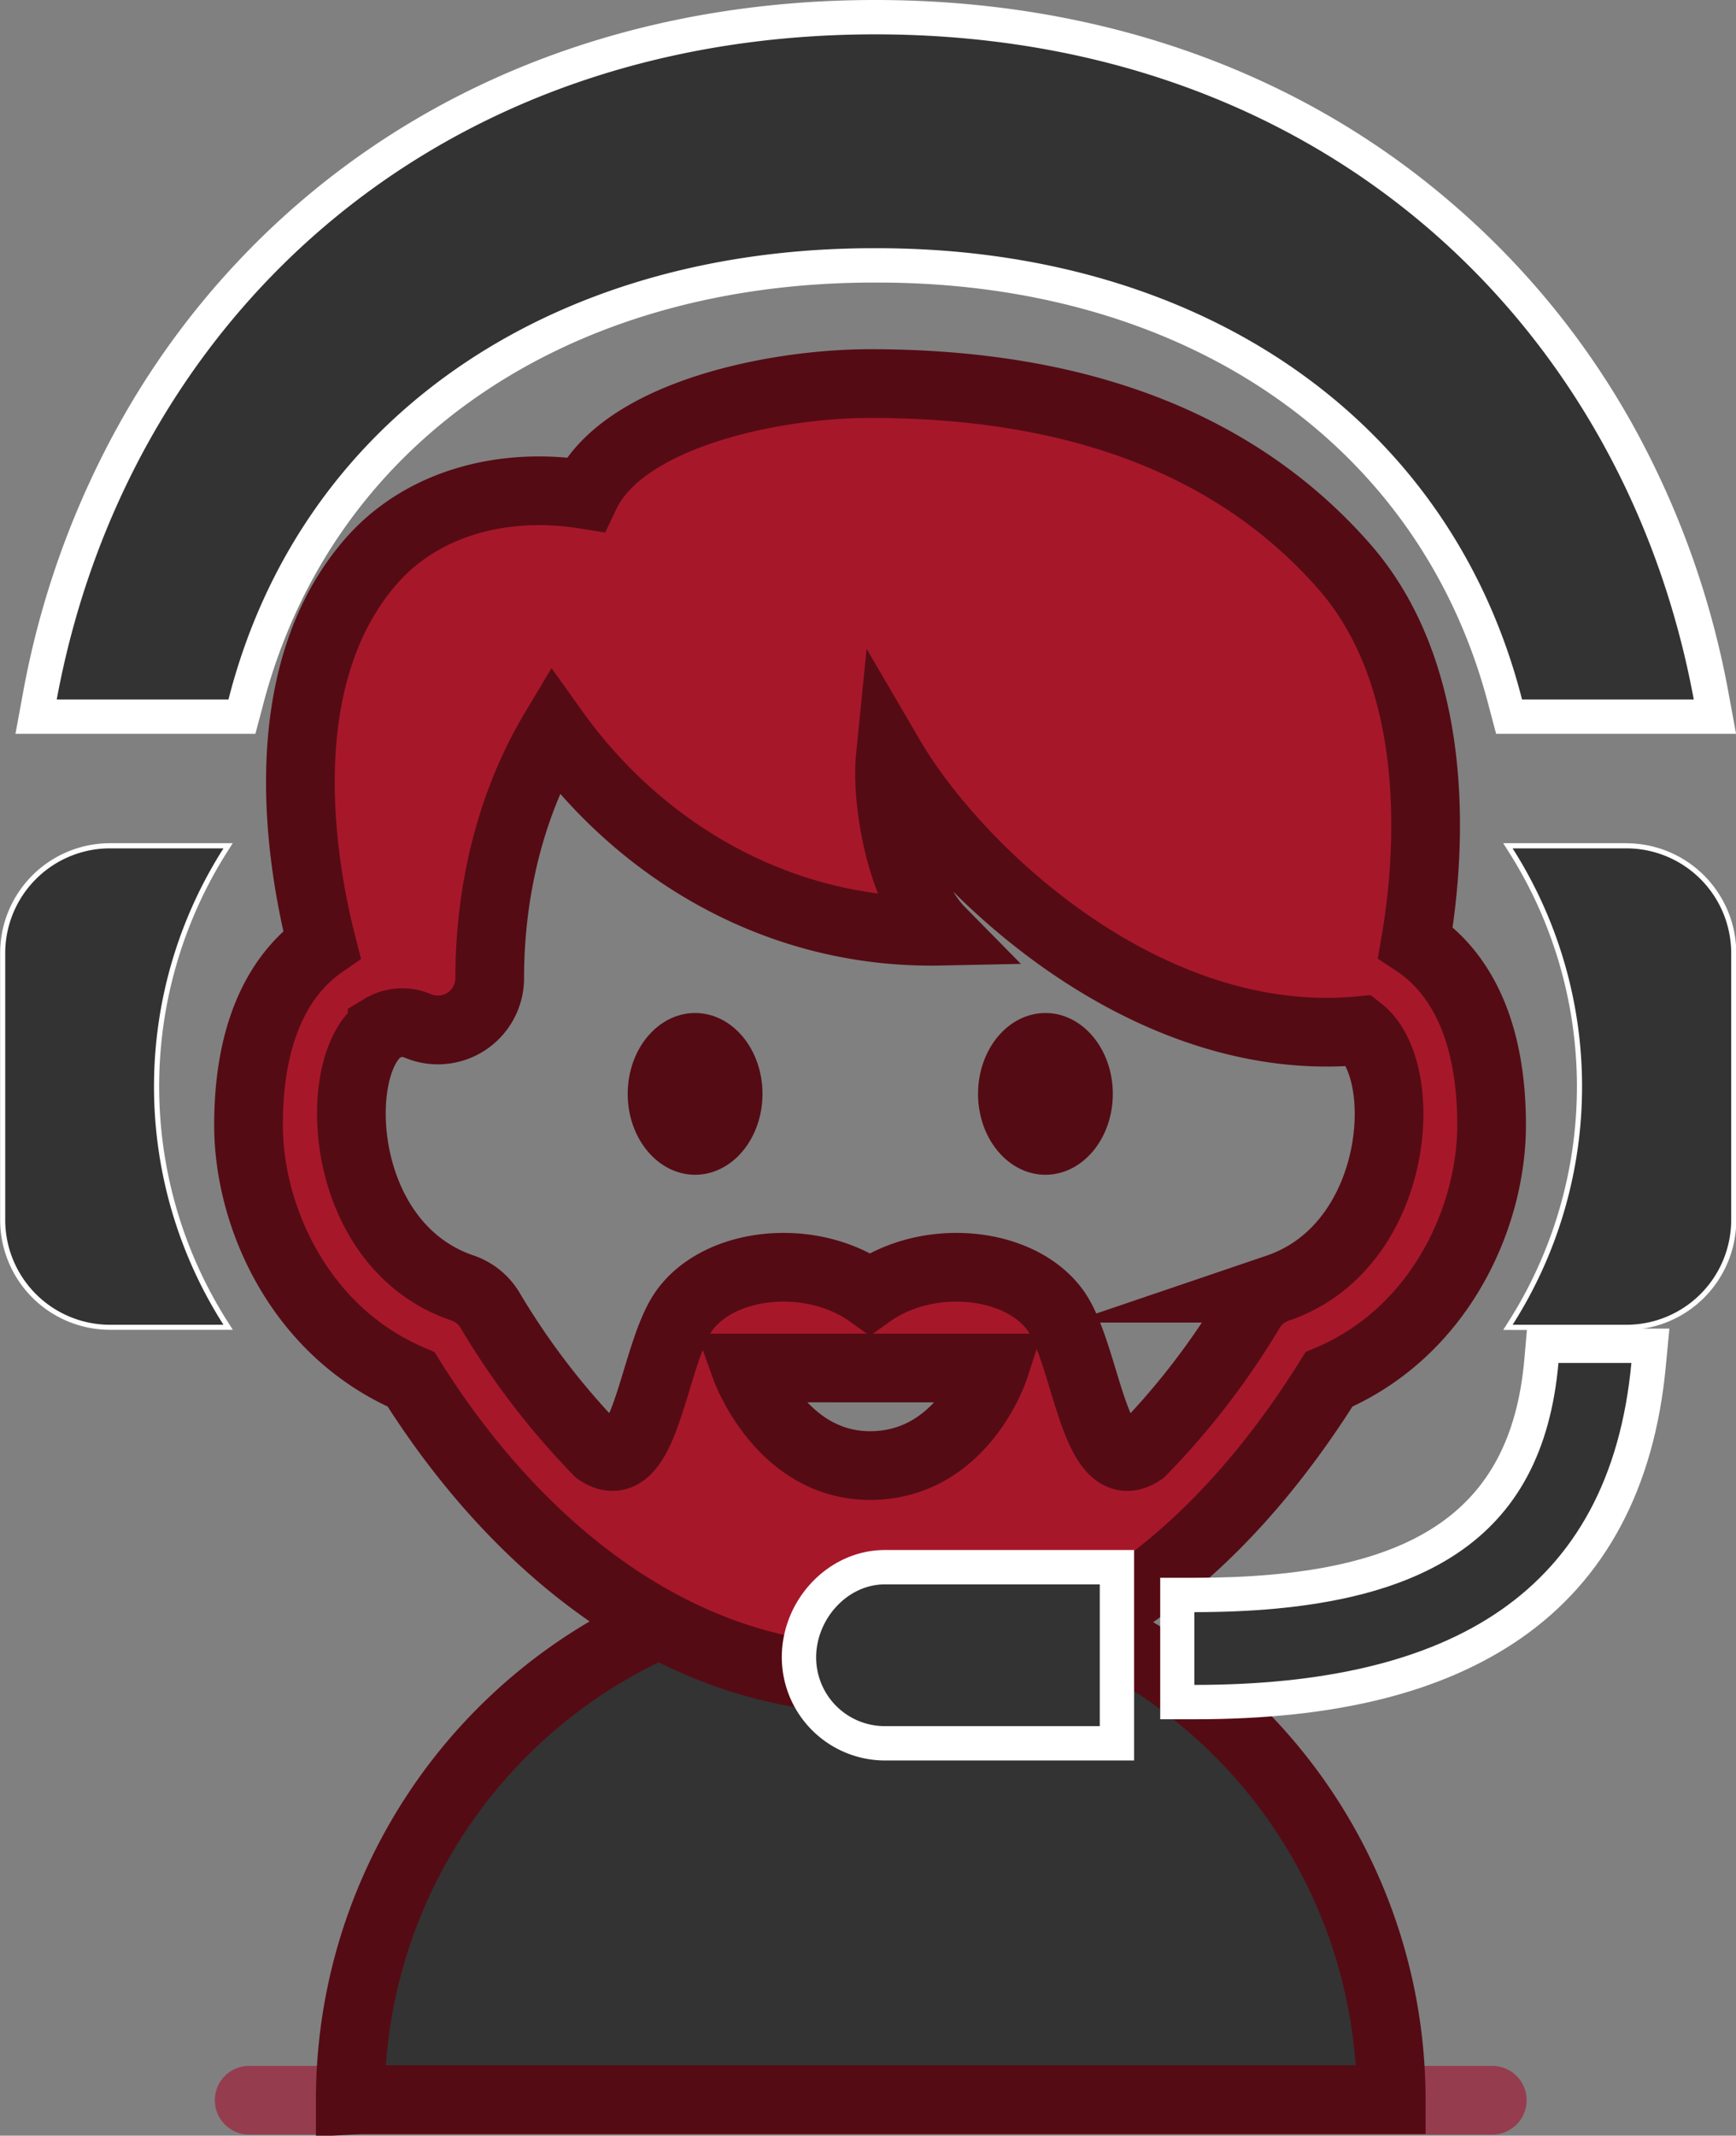 <svg id="Layer_1" data-name="Layer 1" xmlns="http://www.w3.org/2000/svg" viewBox="0 0 252.72 310.8"><rect x="0" y="0" width="252.72" height="310.8" fill="#808080" stroke="none"/><defs><style>.cls-1{fill:#550b14;}.cls-2{fill:none;stroke:#963c4f;stroke-linecap:round;}.cls-2,.cls-3,.cls-4{stroke-miterlimit:10;stroke-width:10px;}.cls-3,.cls-5{fill:#333;}.cls-3,.cls-4{stroke:#550b14;}.cls-4{fill:#a7172a;}.cls-6{fill:#fff;}</style></defs><title>helpdesk-hp</title><ellipse class="cls-1" cx="101.19" cy="159.19" rx="9.81" ry="11.77"/><ellipse class="cls-1" cx="152.19" cy="159.19" rx="9.81" ry="11.77"/><line class="cls-2" x1="36.27" y1="305.64" x2="217.24" y2="305.64"/><path class="cls-3" d="M345.4,732.43v-.08H496.77a75.77,75.77,0,0,0-151.54.09Z" transform="translate(-294.24 -426.8)"/><path class="cls-4" d="M500.29,563.94c2-11.52,4.38-38-10.46-54.81-19.1-21.67-46.31-26.51-68.93-26.51-14.23,0-36,4.59-41.47,16.15-12.49-2-24,1.57-31.07,9.6-15,17.06-10.2,44.38-7.26,55.87-5,3.49-10.68,10.82-10.68,26.3,0,13.3,7.43,30.09,23.67,37,15.19,24.27,38.6,43.59,66.81,43.59,29.21,0,51.26-18.75,66.81-43.59,16.25-6.9,23.67-23.69,23.67-37C511.38,574.64,505.39,567.31,500.29,563.94ZM420.9,640.08c-13,0-18.1-14.2-18.1-14.2H439S434.38,640.08,420.9,640.08Zm59.32-25.81a7.57,7.57,0,0,0-4,3.24A110.08,110.08,0,0,1,460.45,638c-6.95,4.78-8-14.13-12.57-20.51-5.17-7.15-18.5-8.49-27-2.43-8.47-6.06-21.81-4.72-27,2.43-4.6,6.37-5.61,25.28-12.57,20.51a109.24,109.24,0,0,1-15.73-20.52,7.49,7.49,0,0,0-4-3.24c-18.46-6.26-19.25-32.91-11.71-37.8a5.69,5.69,0,0,1,5.06-.4,7.54,7.54,0,0,0,10.6-6.89c0-12.72,3.06-25.45,9.37-36,12.25,17.16,32.31,29.65,56.25,29.16-5.91-6-7.92-19.19-7.31-25.29,9.77,16.71,37.42,42.73,68.41,39.76C499.79,582.71,498,608.23,480.22,614.27Z" transform="translate(-294.24 -426.8)"/><path class="cls-5" d="M310.26,620a15.65,15.65,0,0,1-15.64-15.63V565.52a15.66,15.66,0,0,1,15.64-15.64h17.19l-.36.58a64.07,64.07,0,0,0,0,68.93l.36.57Z" transform="translate(-294.24 -426.8)"/><path class="cls-6" d="M326.77,550.26a64.48,64.48,0,0,0,0,69.33H310.26A15.26,15.26,0,0,1,295,604.33V565.52a15.26,15.26,0,0,1,15.27-15.26h16.51m1.36-.75H310.26a16,16,0,0,0-16,16v38.81a16,16,0,0,0,16,16h17.87l-.73-1.15a63.76,63.76,0,0,1,0-68.53l.73-1.15Z" transform="translate(-294.24 -426.8)"/><path class="cls-5" d="M423.05,680.54A12.55,12.55,0,0,1,410.51,668c0-7.12,5.74-13.13,12.54-13.13h33.79v25.66Z" transform="translate(-294.24 -426.8)"/><path class="cls-6" d="M454.34,657.38V678H423.05a10,10,0,0,1-10-10c0-5.54,4.5-10.63,10-10.63h31.29m5-5H423.05c-8.15,0-15,7.16-15,15.63a15.05,15.05,0,0,0,15,15h36.29V652.38Z" transform="translate(-294.24 -426.8)"/><path class="cls-5" d="M513.83,531.09l-.48-1.88c-10.05-39.35-45.11-63.79-91.5-63.79h-.47c-46.4,0-81.46,24.44-91.5,63.79l-.48,1.88h-30l.55-3c5.21-28.22,19-52.5,39.74-70.24,21.92-18.71,50.25-28.6,81.91-28.6s60,9.89,81.92,28.6c20.78,17.73,34.52,42,39.74,70.24l.55,3Z" transform="translate(-294.24 -426.8)"/><path class="cls-6" d="M421.61,431.8c65.24,0,109.14,42.41,119.2,96.79h-25c-10.38-40.66-46.61-65.67-93.92-65.67h-.47c-47.32,0-83.55,25-93.92,65.67h-25c10.05-54.38,54-96.79,119.19-96.79m0-5c-32.26,0-61.15,10.1-83.53,29.2a118.35,118.35,0,0,0-26.33,32.07,127.69,127.69,0,0,0-14.25,39.61l-1.09,5.91h34.93l1-3.76c9.75-38.19,43.88-61.91,89.08-61.91h.47c45.2,0,79.33,23.72,89.07,61.91l1,3.76h34.93l-1.09-5.91a127.71,127.71,0,0,0-14.26-39.61A118.32,118.32,0,0,0,505.15,456c-22.38-19.1-51.27-29.2-83.54-29.2Z" transform="translate(-294.24 -426.8)"/><path class="cls-5" d="M465.61,674.46V658.91h2.5c32.86,0,48.44-10.48,50.52-34l.2-2.28h15.65l-.26,2.73c-1.59,16.94-8.35,29.65-20.08,37.78-11,7.61-26,11.3-46,11.3Z" transform="translate(-294.24 -426.8)"/><path class="cls-6" d="M531.73,625.15C528.59,658.61,505.37,672,468.11,672V661.41c33.38,0,50.74-10.56,53-36.26h10.61m5.5-5H516.54l-.4,4.56c-2,22.22-16.33,31.7-48,31.7h-5V677h5c20.52,0,36-3.84,47.45-11.74,12.37-8.57,19.49-21.9,21.15-39.61l.52-5.46Z" transform="translate(-294.24 -426.8)"/><path class="cls-5" d="M513.75,620l.37-.57a64.07,64.07,0,0,0,0-68.93l-.37-.58H531a15.65,15.65,0,0,1,15.63,15.64v38.81A15.65,15.65,0,0,1,531,620Z" transform="translate(-294.24 -426.8)"/><path class="cls-6" d="M531,550.26a15.26,15.26,0,0,1,15.26,15.26v38.81A15.26,15.26,0,0,1,531,619.59H514.44a64.48,64.48,0,0,0,0-69.33H531m0-.75H513.07l.73,1.15a63.7,63.7,0,0,1,0,68.53l-.73,1.15H531a16,16,0,0,0,16-16V565.52a16,16,0,0,0-16-16Z" transform="translate(-294.24 -426.8)"/></svg>